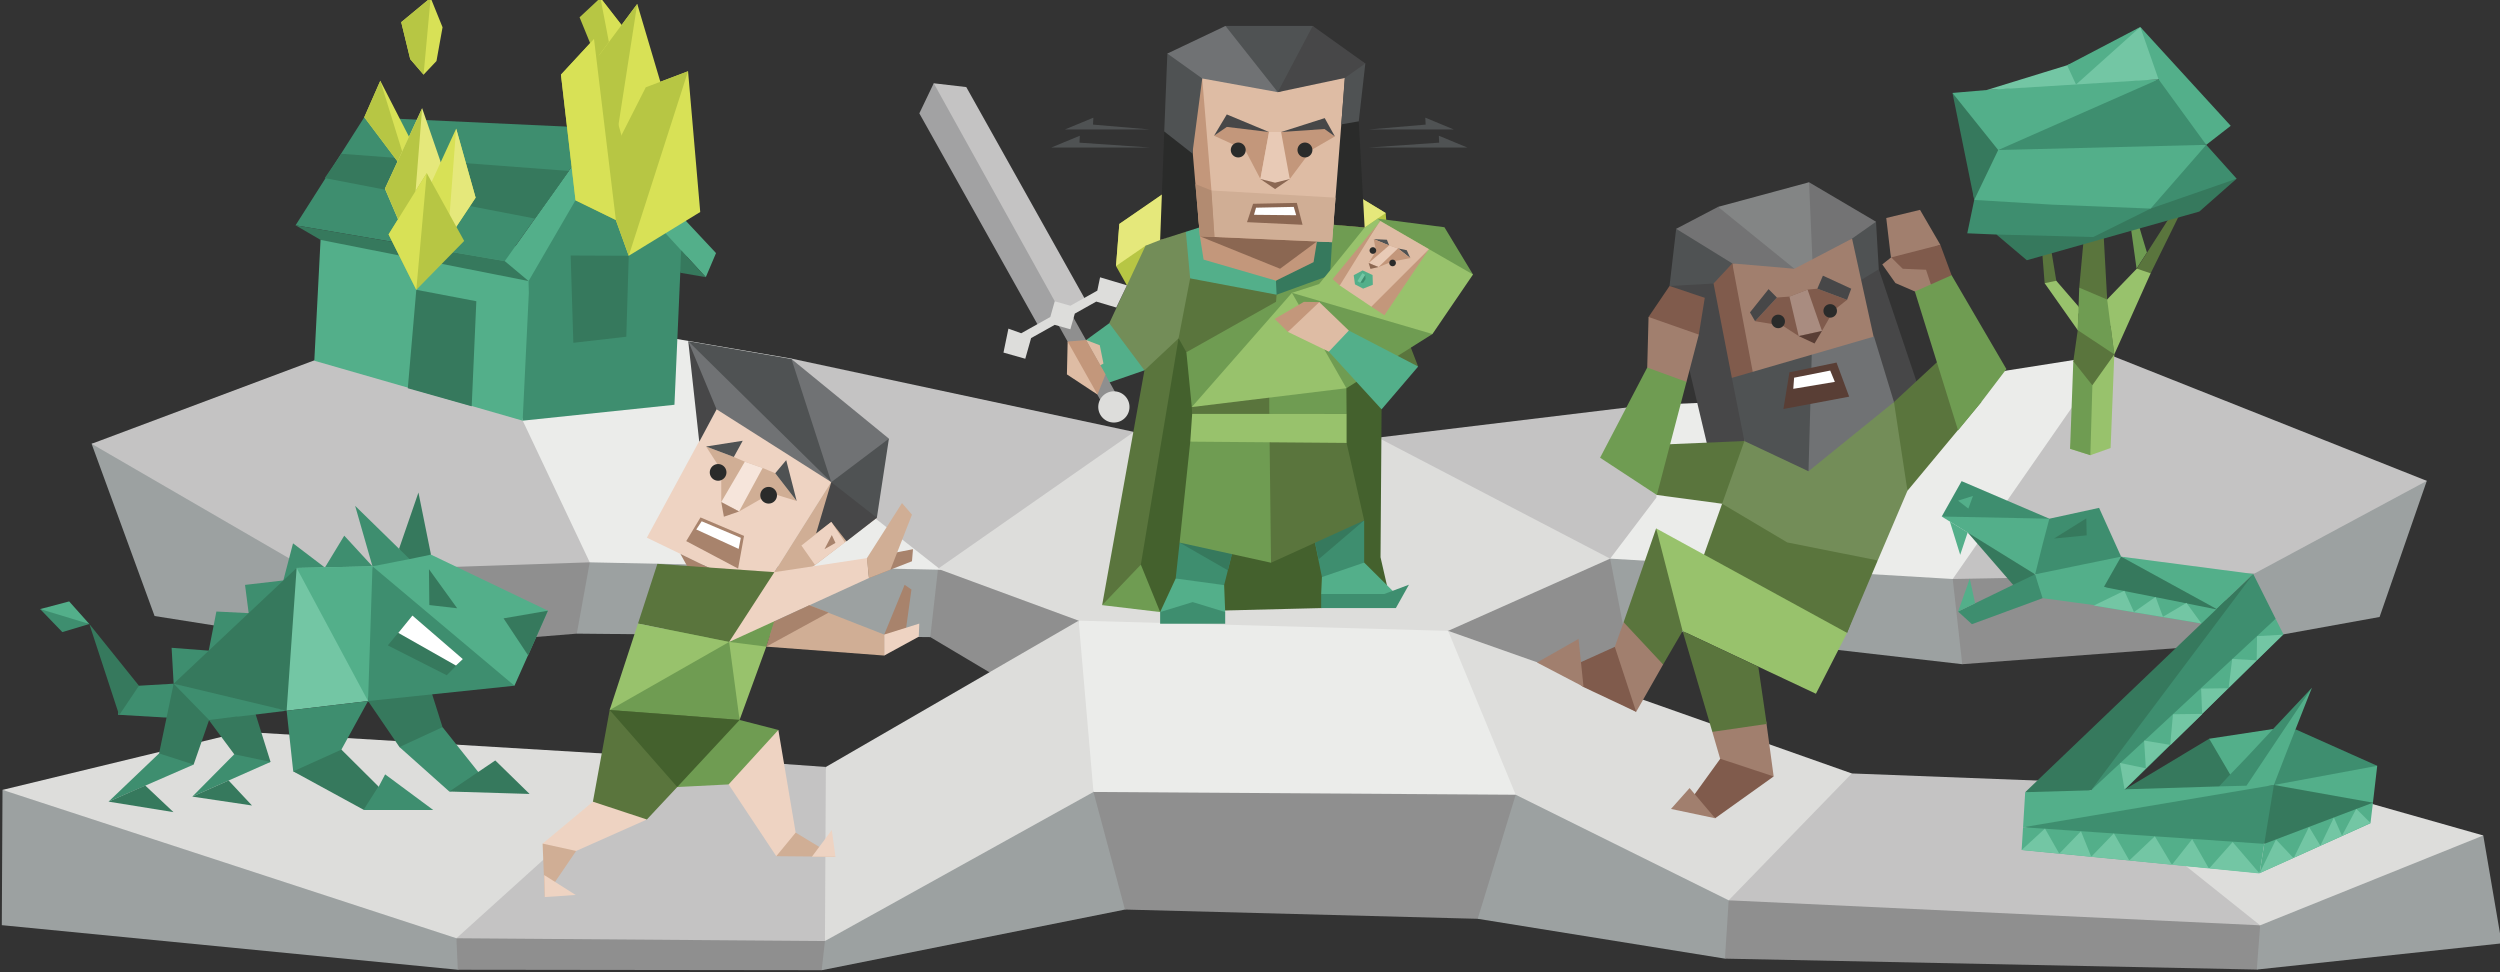 <svg id="ILLUSTRATION" xmlns="http://www.w3.org/2000/svg" viewBox="0 0 900 350"><rect x="0" y="0" width="900" height="350" fill="#333333" stroke="none"/><defs><style>.cls-1,.cls-19{fill:#2a2b2a;}.cls-1{opacity:0.1;}.cls-2{fill:#9ca1a1;}.cls-3{fill:#8f8f8f;}.cls-4{fill:#c4c3c3;}.cls-5{fill:#ebecea;}.cls-6{fill:#dddddb;}.cls-7{fill:#3e8e6f;}.cls-8{fill:#53af8a;}.cls-9{fill:#36795d;}.cls-10{fill:#b7c644;}.cls-11{fill:#d8e156;}.cls-12{fill:#e5e87b;}.cls-13{fill:#6f9c52;}.cls-14{fill:#98c26c;}.cls-15{fill:#5a753d;}.cls-16{fill:#73c6a4;}.cls-17{fill:#44612d;}.cls-18{fill:#738d58;}.cls-20{fill:#debca4;}.cls-21{fill:#c3977b;}.cls-22{fill:#8b6752;}.cls-23{fill:#e8cab6;}.cls-24{fill:#474748;}.cls-25{fill:#4f5253;}.cls-26{fill:#707274;}.cls-27{fill:#d0ae95;}.cls-28{fill:#b28b71;}.cls-29{fill:#a2a2a3;}.cls-30{fill:#fff;}.cls-31{fill:#737374;}.cls-32{fill:#838585;}.cls-33{fill:#a17f6e;}.cls-34{fill:#805b4c;}.cls-35{fill:#a98c80;}.cls-36{fill:#593e35;}.cls-37{fill:#eed3c2;}.cls-38{fill:#a8836c;}.cls-39{fill:#f6e5db;}</style></defs><title>diplomats_Protagonist_ENFJ_weaknesses</title><g id="shadows"><polygon class="cls-1" points="720.98 159.11 753.65 152.27 788.15 163.44 751.65 168.94 720.98 159.11"/><polygon class="cls-1" points="680.4 302.61 799.98 289.77 854.15 289.61 872.77 294.86 806.02 327.48 680.4 302.61"/><polygon class="cls-1" points="18.82 285.11 147.65 272.11 222.98 287.61 84.98 303.77 18.82 285.11"/><polygon class="cls-1" points="387.9 219.36 452.65 201.36 524.65 222.36 448.4 236.86 387.9 219.36"/><polygon class="cls-1" points="165.9 318.61 231.15 305.86 320.4 307.61 217.9 331.61 165.9 318.61"/><polygon class="cls-1" points="87.98 139.44 113.15 129.86 185.98 122.11 238.98 132.11 264.98 143.44 193.98 163.77 87.98 139.44"/><polygon class="cls-1" points="541.9 261.36 574.9 294.11 644.15 299.61 600.65 267.61 541.9 261.36"/></g><polygon class="cls-2" points="223.65 316.11 164.81 349.11 0.65 333.06 0.9 284.36 223.65 316.11"/><polygon class="cls-3" points="340.31 325.11 295.81 349.27 164.81 349.11 164.31 337.77 329.98 309.11 340.31 325.11"/><polygon class="cls-2" points="428.65 315.11 404.98 327.44 295.81 349.27 296.98 338.77 403.98 260.44 428.65 315.11"/><polygon class="cls-3" points="559.65 322.11 531.98 330.77 404.98 327.44 393.65 285.11 554.98 258.77 559.65 322.11"/><polygon class="cls-2" points="660.98 313.11 620.98 345.11 531.98 330.77 545.65 286.11 605.32 281.44 660.98 313.11"/><polygon class="cls-3" points="855.65 327.77 812.46 349.04 620.98 345.11 622.32 324.11 850.32 310.11 855.65 327.77"/><polygon class="cls-2" points="863.32 297.11 893.98 300.77 900.61 339.61 812.46 349.04 813.65 333.11 863.32 297.11"/><polygon class="cls-3" points="643.65 185.11 588.98 230.44 548.32 260.44 486.31 221.11 602.98 159.77 643.65 185.11"/><polygon class="cls-2" points="768.32 181.77 706.4 239.11 584.32 225.11 579.65 201.11 702.98 151.11 768.32 181.77"/><polygon class="cls-3" points="822.98 208.44 804.32 231.77 706.4 239.11 702.98 208.44 807.65 177.11 822.98 208.44"/><polygon class="cls-2" points="793.65 170.44 873.65 173.11 856.65 222.11 821.65 228.44 761.65 186.44 793.65 170.44"/><polygon class="cls-3" points="301.31 185.11 334.9 229.36 391.65 263.11 407.31 212.11 328.65 170.11 301.31 185.11"/><path class="cls-2" d="M187.32,186.44l20.33,41.67,127.25,1.25,3.25-28.75s-39.5-26.17-40.5-26.17S187.32,186.44,187.32,186.44Z"/><polygon class="cls-3" points="74.65 160.11 133.65 234.11 207.65 228.11 212.31 202.44 74.65 160.11"/><polygon class="cls-2" points="108.65 150.11 32.98 159.77 55.65 221.77 133.65 234.11 108.65 150.11"/><polygon class="cls-4" points="714.98 161.11 759.15 127.61 873.65 173.11 811.65 206.44 702.98 208.44 714.98 161.11"/><polygon class="cls-5" points="546.32 167.11 594.98 145.77 677.65 142.11 722.65 133.36 759.15 127.61 702.98 208.44 579.65 201.11 546.32 167.11"/><polygon class="cls-4" points="502.98 195.77 457.65 157.77 474.31 133.77 491.31 158.11 595.98 145.44 596.32 179.11 579.65 201.11 502.98 195.77"/><polygon class="cls-4" points="225.65 158.44 168.15 109.11 32.98 159.77 112.31 205.77 212.31 202.44 225.65 158.44"/><polygon class="cls-5" points="347.65 166.44 338.65 205.11 212.31 202.44 168.15 109.11 284.98 129.11 347.65 166.44"/><polygon class="cls-4" points="376.65 188.61 338.65 205.11 301.31 175.77 284.98 129.11 407.98 155.44 403.65 181.11 376.65 188.61"/><polygon class="cls-6" points="426.65 238.61 388.31 223.44 337.65 204.77 426.65 142.61 497.15 158.11 579.65 201.11 521.32 227.11 426.65 238.61"/><polygon class="cls-5" points="388.31 223.44 521.32 227.11 554.98 262.77 545.65 286.11 393.65 285.11 381.98 254.11 388.31 223.44"/><polygon class="cls-6" points="770.32 324.11 813.65 333.11 893.98 300.77 846.98 287.44 764.98 298.11 770.32 324.11"/><polygon class="cls-4" points="601.98 277.77 622.32 324.11 813.65 333.11 749.15 281.61 666.65 278.44 601.98 277.77"/><polygon class="cls-6" points="286.98 300.11 297.31 276.11 388.31 223.44 393.65 285.11 296.98 338.77 286.98 300.11"/><polygon class="cls-4" points="166.65 293.11 164.31 337.77 296.98 338.77 297.31 276.11 231.98 271.44 166.65 293.11"/><polygon class="cls-6" points="0.9 284.36 164.31 337.77 236.65 272.44 87.31 263.44 0.9 284.36"/><polygon class="cls-6" points="521.32 227.11 545.65 286.11 622.32 324.11 666.65 278.44 521.32 227.11"/><polygon class="cls-7" points="249.37 86.56 244.9 98.2 242.8 145.72 188.15 151.44 182.86 123.67 189.94 88.75 215.06 52.08 249.37 86.56"/><polygon class="cls-8" points="113.15 129.86 188.15 151.44 190.38 105.47 189.94 88.75 115.4 86.36 113.15 129.86"/><polygon class="cls-8" points="215.5 57.77 190.29 101.18 181.72 94 215.67 46.13 215.5 57.77"/><polygon class="cls-8" points="254.09 99.78 215.5 57.77 215.67 46.13 257.77 91.11 254.09 99.78"/><polygon class="cls-9" points="244.9 98.2 254.09 99.78 245.25 90.15 245.08 93.04 244.9 98.2"/><polygon class="cls-7" points="131.14 42.2 215.67 46.13 181.72 94 106.4 81.11 131.14 42.2"/><polygon class="cls-9" points="199.05 69.67 192.57 78.69 116.9 64.11 122.9 55.36 204.82 61.54 199.05 69.67"/><polygon class="cls-9" points="190.29 101.18 115.4 86.36 106.4 81.11 181.72 94 190.29 101.18"/><polygon class="cls-9" points="171.48 108.44 149.87 104.33 146.81 139.77 169.81 146.27 171.48 108.44"/><polygon class="cls-9" points="226.35 92.08 205.44 91.99 206.4 123.41 225.47 121.22 226.35 92.08"/><polygon class="cls-10" points="216.15 -0.77 227.05 13.23 216.9 26.44 208.65 6.23 216.15 -0.77"/><polygon class="cls-11" points="216.15 -0.77 227.05 13.23 220.49 21.8 216.15 -0.77"/><polygon class="cls-11" points="239.3 34.76 229.41 1.41 212.35 24.34 220.93 56.02 239.3 34.76"/><polygon class="cls-10" points="229.41 1.41 212.35 24.34 220.93 56.02 229.41 1.41"/><polygon class="cls-11" points="247.7 25.65 232.48 31.43 216.11 63.72 226.35 92.08 252.08 76.32 247.7 25.65"/><polygon class="cls-10" points="247.7 25.65 232.48 31.43 216.11 63.72 226.35 92.08 247.7 25.65"/><polygon class="cls-10" points="213.84 14.02 201.94 26.88 207.19 72.12 221.71 79.21 226.18 57.33 213.84 14.02"/><polygon class="cls-11" points="213.84 14.02 201.94 26.88 207.19 72.12 221.71 79.21 213.84 14.02"/><polygon class="cls-11" points="155.03 -0.78 144.44 7.98 147.68 21.28 152.49 26.88 157.13 21.98 159.32 9.82 155.03 -0.78"/><polygon class="cls-10" points="155.03 -0.78 144.44 7.98 147.68 21.28 152.49 26.88 155.03 -0.78"/><polygon class="cls-11" points="136.91 29.07 131.14 42.2 147.85 64.42 149.87 54.36 136.91 29.07"/><polygon class="cls-10" points="136.91 29.07 131.14 42.2 147.85 64.42 136.91 29.07"/><polygon class="cls-12" points="151.97 38.96 138.58 67.92 147.94 89.8 163.52 72.47 151.97 38.96"/><polygon class="cls-10" points="151.97 38.96 138.58 67.92 147.94 89.8 151.97 38.96"/><polygon class="cls-11" points="164.22 46.31 153.1 70.46 161.16 86.3 171.22 71.16 164.22 46.31"/><polygon class="cls-12" points="161.16 86.3 171.22 71.16 164.22 46.31 161.16 86.3"/><polygon class="cls-10" points="153.63 62.32 139.89 84.38 149.87 104.33 167.1 86.74 153.63 62.32"/><polygon class="cls-11" points="153.63 62.32 139.89 84.38 149.87 104.33 153.63 62.32"/><g id="tree"><path class="cls-13" d="M769.43,78.91c-.53-1.15,3.47,12,3.47,12l-3.74,5.78-2.49-17.88Z"/><polygon class="cls-14" points="759.82 161.29 761.15 127.58 755.91 128.11 750.13 129.35 745.23 161.56 752.53 163.87 759.82 161.29"/><polygon class="cls-13" points="749.68 127.49 746.39 130.07 745.23 161.56 752.53 163.87 753.42 133.09 753.42 127.93 749.68 127.49"/><polygon class="cls-15" points="788.55 69.31 774.23 98.4 769.61 102.31 769.25 96.71 786.69 69.39 788.55 69.31"/><polygon class="cls-14" points="774.23 98.4 761.15 127.58 755.28 111.21 769.25 96.71 774.23 98.4"/><polygon class="cls-15" points="737.94 87.01 740.25 100.98 740.7 103.03 736.07 101.95 734.91 87.28 737.94 87.01"/><polygon class="cls-14" points="740.25 101.07 748.25 110.32 751.9 118.15 747.99 118.86 736.07 101.95 740.25 101.07"/><polygon class="cls-15" points="761.15 127.58 759.82 117.35 748.17 112.81 747.99 118.86 746.39 130.07 753.24 138.69 761.15 127.58"/><polygon class="cls-13" points="761.15 127.58 758.58 107.83 753.95 101.95 748.52 103.56 747.99 118.86 761.15 127.58"/><polygon class="cls-15" points="758.58 107.83 756.98 78.65 750.84 78.38 748.52 103.56 758.58 107.83"/><polygon class="cls-9" points="791.76 76.16 729.66 93.68 718.72 84.43 740.52 73.76 782.77 68.33 805.19 64.33 791.76 76.16"/><polygon class="cls-7" points="718.72 84.43 708.22 83.99 710.72 71.97 736.16 63.88 771.47 71.18 779.13 61.57 794.25 52.14 805.19 64.33 774.23 75.09 753.59 85.32 718.72 84.43"/><polygon class="cls-8" points="710.72 71.97 709.29 59.61 716.14 53.83 720.41 51.07 721.3 53.12 786.42 50.8 794.25 52.14 774.23 75.09 738.74 73.67 710.72 71.97"/><polygon class="cls-9" points="710.72 71.97 702.89 33.46 718.36 43.87 719.35 54.01 710.72 71.97"/><polygon class="cls-8" points="702.89 33.46 749.77 29.45 777.08 28.56 755.64 42 719.35 54.01 702.89 33.46"/><polygon class="cls-16" points="715.25 32.39 744.16 23.49 757.06 18.6 770.5 9.71 780.28 26.07 777.08 28.56 715.25 32.39"/><polygon class="cls-8" points="744.16 23.49 770.5 9.71 747.37 30.43 744.16 23.49"/><polygon class="cls-8" points="770.5 9.71 803.06 45.29 794.25 52.14 782.24 43.51 777.08 28.56 770.5 9.71"/><polygon class="cls-7" points="777.08 28.56 719.35 54.01 794.25 52.14 777.08 28.56"/></g><polygon class="cls-17" points="496.99 200.62 497.37 147.36 491.27 118.99 459.58 106.09 419.01 116.95 403.78 208.26 417.65 220.34 475.62 218.91 500.9 217.69 496.99 200.62"/><polygon class="cls-15" points="424.28 121.82 418.62 114.42 412 133.32 396.77 217.85 405.98 211.81 410.7 203.27 424.28 121.82"/><polygon class="cls-8" points="408.81 114.42 399.33 116.36 391.01 122.41 394.13 139.5 412 133.32 408.81 114.42"/><polygon class="cls-7" points="491.1 187.34 473.24 194.61 475.89 207.74 485.08 207.74 491.1 202.53 491.1 187.34"/><polygon class="cls-8" points="491.1 202.53 502.51 213.85 491.48 216.34 475.62 213.85 475.89 207.74 491.1 202.53"/><polygon class="cls-7" points="502.51 218.91 475.62 218.91 475.62 213.85 498.31 213.85 507.22 210.49 502.51 218.91"/><polygon class="cls-9" points="491.1 187.34 474.73 201.32 473.24 194.61 482.17 187.34 491.1 187.34"/><polygon class="cls-10" points="421.47 67.88 402.96 80.62 401.76 95.77 414.42 118.27 501.52 110.5 498.84 76.69 489.61 71.09 421.47 67.88"/><polygon class="cls-12" points="489.61 71.09 421.47 67.88 402.96 80.62 401.76 95.77 412.4 88.45 491.27 81.9 498.84 76.69 489.61 71.09"/><polygon class="cls-7" points="443.49 199.48 440.69 210.64 431.5 211.74 423.25 208.26 424.66 195.34 443.49 199.48"/><polygon class="cls-8" points="423.25 208.26 417.65 220.34 441.07 220.34 440.69 210.64 423.25 208.26"/><polygon class="cls-7" points="441.07 224.55 417.65 224.55 417.65 220.34 429.36 216.75 441.07 220.34 441.07 224.55"/><polygon class="cls-9" points="424.66 195.34 442.03 205.32 443.49 199.48 437.72 194.36 424.66 195.34"/><polygon class="cls-15" points="456.94 149 443.49 191.34 457.57 202.58 491.1 187.34 484.77 159.45 474.1 145.36 456.94 149"/><polygon class="cls-13" points="428.5 158.99 424.66 195.34 457.57 202.58 456.94 149 428.5 158.99"/><polygon class="cls-15" points="484.77 94.56 491.27 81.9 510.53 131.96 484.04 128.73 481.72 122.01 484.77 94.56"/><polygon class="cls-15" points="426.88 83.19 448.06 94.29 467.27 109.11 456.94 149 429.18 149 429.05 146.54 431.42 131.57 427.1 126.8 417.65 109.93 426.88 83.19"/><polygon class="cls-13" points="459.58 106.09 456.92 139.66 456.94 149 484.77 149 484.64 132.74 491.27 81.9 477.69 80.62 477.21 86.27 477.21 86.27 471.44 86 468.41 99.05 459.58 106.09"/><polygon class="cls-13" points="417.65 220.34 396.77 217.85 410.7 203.27 417.65 220.34"/><polygon class="cls-14" points="429.18 149 484.77 149 484.77 159.45 428.5 158.99 429.18 149"/><polygon class="cls-18" points="399.33 116.36 412.4 88.45 429.03 81.95 433.76 81.25 428.45 100.21 424.28 121.82 412 133.32 399.33 116.36"/><polygon class="cls-9" points="459.33 101.03 466.99 93.07 471.44 86 479.53 87.18 478.82 99.11 459.58 106.09 455.01 102.01 459.33 101.03"/><polygon class="cls-8" points="459.33 101.03 459.58 106.09 428.45 100.21 426.88 83.19 433.76 81.25 441.56 89.72 459.33 101.03"/><polygon class="cls-19" points="431.7 81.9 429.91 51.81 426.18 44.08 419.13 47.33 417.65 86.39 431.7 81.9"/><polygon class="cls-19" points="489.15 43.68 491.27 81.9 480.06 80.92 478.27 39.94 489.15 43.68"/><polygon class="cls-20" points="479.53 87.18 443.49 85.48 433.29 78.19 428.45 22.86 484.78 20.43 479.53 87.18"/><polygon class="cls-21" points="474.1 86.92 437.24 82.08 432.8 28.25 426.18 17.71 431.97 85.08 433.29 93.46 459.33 101.03 472.88 94.37 474.1 86.92"/><polygon class="cls-22" points="453.74 64.44 459.02 68.06 464.31 64.44 453.74 64.44"/><polygon class="cls-21" points="437.06 48.86 448.26 53.97 453.74 64.44 456.85 47.53 442.06 44.86 437.06 48.86"/><polygon class="cls-21" points="464.31 64.44 472.17 53.97 480.56 49.11 476.56 45.52 470.81 45.77 461.19 47.53 461.19 58.01 464.31 64.44"/><polygon class="cls-23" points="464.31 64.44 459.02 65.77 453.74 64.44 456.85 47.53 461.19 47.53 464.31 64.44"/><polygon class="cls-24" points="461.19 47.53 476.81 46.44 480.56 49.11 476.9 42.52 461.19 47.53"/><polygon class="cls-24" points="456.85 47.53 441.65 45.69 437.06 48.86 441.65 41.19 456.85 47.53"/><polygon class="cls-22" points="460.82 96.75 474.1 86.92 431.97 85.08 460.82 96.75"/><polygon class="cls-25" points="419.13 47.33 420.25 19.28 431.97 16.35 441.17 9.34 472.58 9.34 479.53 17.71 491.52 22.86 489.15 43.68 482.87 44.77 484.32 25.22 460 33.18 433.71 21.34 429.26 55.27 419.13 47.33"/><polygon class="cls-26" points="460 33.18 441.17 9.34 420.25 19.28 432.8 28.25 460 33.18"/><polygon class="cls-27" points="436.12 68.57 480.79 71.16 479.53 87.18 437.21 85.31 436.12 68.57"/><polygon class="cls-24" points="472.58 9.34 460 33.18 484.1 28.07 491.52 22.86 472.58 9.34"/><polygon class="cls-28" points="436.12 68.57 430.35 66.25 431.97 85.08 437.21 85.31 436.12 68.57"/><path class="cls-19" d="M472.46,54a2.68,2.68,0,1,1-2.68-2.68A2.68,2.68,0,0,1,472.46,54Z"/><path class="cls-19" d="M448.45,54a2.68,2.68,0,1,1-2.67-2.68A2.68,2.68,0,0,1,448.45,54Z"/><polygon class="cls-13" points="465.1 105.42 427.1 126.8 429.05 146.54 464.79 130.77 484.7 139.76 515.68 120.25 508.19 109.36 530.28 98.82 519.99 81.8 495.97 78.71 486.77 104.33 465.1 105.42"/><polygon class="cls-14" points="429.05 146.54 484.7 139.76 465.1 105.42 429.05 146.54"/><polygon class="cls-14" points="515.68 120.25 530.28 98.82 511.94 88.27 496.9 79.56 495.97 78.71 491.28 81.91 474.87 102.26 465.1 105.42 515.68 120.25"/><polygon class="cls-20" points="514.42 89.71 496.9 79.56 481.77 101.61 482.31 102.77 493.69 110.4 496.94 110.86 514.42 89.71"/><path class="cls-21" d="M496.9,79.56l-17.17,20.92,2.59,2.29,14.45-23.34Zm-3.21,30.84,4.71,3.08,16-23.77Z"/><polygon class="cls-25" points="503.26 89.42 507.73 92.92 506.43 90.08 503.26 89.42"/><polygon class="cls-25" points="494.54 86.09 500.1 88.36 499.29 86.31 494.54 86.09"/><polygon class="cls-21" points="492.71 94.69 495.35 90.34 494.54 86.09 500.1 88.36 503.26 89.42 507.73 92.92 501.15 94.17 496.27 96.14 492.71 94.69"/><polygon class="cls-23" points="500.1 88.36 492.71 94.69 496.27 96.14 503.26 89.42 500.1 88.36"/><polygon class="cls-22" points="493.37 96.81 492.71 94.69 496.27 96.14 493.37 96.81"/><path class="cls-19" d="M495.43,90.19A1.19,1.19,0,1,1,494.24,89,1.18,1.18,0,0,1,495.43,90.19Z"/><path class="cls-19" d="M502.52,94.66a1.19,1.19,0,1,1-1.19-1.19A1.18,1.18,0,0,1,502.52,94.66Z"/><polygon class="cls-8" points="490.54 97.35 494.13 99.02 494.22 102.51 490.73 103.91 487.79 102.37 487.33 99.07 490.54 97.35"/><polygon class="cls-7" points="490.1 99.67 491.47 98.97 491.61 100.46 490.76 101.77 489.7 101.81 490.1 99.67"/><polygon class="cls-16" points="490.45 98.32 488.68 101.21 489.7 101.81 491.47 98.97 490.45 98.32"/><polygon class="cls-8" points="510.53 131.96 485.58 119 476.99 118.45 478.37 126.6 497.37 147.36 510.53 131.96"/><polygon class="cls-21" points="476.81 115 474.95 108.76 469.4 108.67 458.87 114.81 463.65 119.48 476.81 115"/><polygon class="cls-20" points="485.58 119 478.37 126.6 463.65 119.48 474.95 108.76 485.58 119"/><polygon class="cls-20" points="390.65 126.01 391.01 122.41 395.92 124.29 397.25 130.89 394.71 132.19 390.65 126.01"/><rect class="cls-3" x="367.52" y="30.17" width="6.04" height="123.9" transform="translate(2.23 192.8) rotate(-29.25)"/><path class="cls-6" d="M396.09,149.24a5.62,5.62,0,1,1,7.65,2.16A5.62,5.62,0,0,1,396.09,149.24Z"/><polygon class="cls-4" points="347.86 31.35 336.15 29.98 336.81 43.38 379.88 114.98 391.12 108.6 347.86 31.35"/><polygon class="cls-29" points="374.23 118.06 382.48 113.44 336.15 29.98 330.96 40.81 374.23 118.06"/><polygon class="cls-6" points="363.03 118.31 361.25 126.93 369.1 129.15 371.2 121.71 379.69 116.95 385.33 118.54 386.93 112.9 394.65 108.57 401.86 110.71 405.69 102.72 396.03 99.83 395.03 104.63 385.34 110.06 379.7 108.47 378.11 114.11 367.64 119.97 363.03 118.31"/><polyline class="cls-21" points="386.75 131.76 384.35 122.96 391.01 122.41 397.99 134.76 395.09 142.04 386.62 131.67"/><polygon class="cls-20" points="384.35 122.96 384.09 134.78 395.09 142.04 384.35 122.96"/><polygon class="cls-22" points="451.11 73.36 466.86 73.04 468.92 80.92 448.92 79.98 451.11 73.36"/><polygon class="cls-30" points="452.17 74.77 465.75 74.48 466.63 77.48 451.44 77.33 452.17 74.77"/><polygon class="cls-25" points="492.73 46.61 523.36 46.61 513.11 42.36 513.23 44.86 492.73 46.61"/><polygon class="cls-25" points="492.73 53.11 528.23 53.11 517.98 48.86 518.11 51.36 492.73 53.11"/><polygon class="cls-25" points="413.98 46.61 383.36 46.61 393.61 42.36 393.48 44.86 413.98 46.61"/><polygon class="cls-25" points="413.98 53.11 378.48 53.11 388.73 48.86 388.61 51.36 413.98 53.11"/><polygon class="cls-24" points="670.73 91.64 676.36 96.93 693.09 146.73 657.8 159.82 670.73 91.64"/><polygon class="cls-25" points="664.86 81.83 675.36 79.82 676.36 96.93 651.89 111.76 664.86 81.83"/><polygon class="cls-31" points="645.58 79.5 651.25 65.61 675.36 79.82 666.74 85.89 646.54 101.06 645.58 79.5"/><polygon class="cls-32" points="621.39 81.42 618.51 74.47 651.25 65.61 652.77 100.34 642.23 105.37 621.39 81.42"/><polygon class="cls-24" points="611.8 95.79 601.03 102.97 615.64 164.53 647.02 166.21 629.53 91.48 611.8 95.79"/><polygon class="cls-25" points="624.98 85.25 603.42 82.37 601.03 102.97 616.88 102.06 637.67 101.3 624.98 85.25"/><polygon class="cls-31" points="647.98 99.38 645.98 96.75 618.51 74.47 603.42 82.37 623.62 94.83 647.98 99.38"/><polygon class="cls-33" points="680.55 91.24 679.05 78.48 691.21 75.55 698.52 88.12 681.15 95.31 680.55 91.24"/><polygon class="cls-34" points="704.15 106.69 702.83 102.14 702.57 99.08 698.52 88.12 680.79 92.67 686.28 98.56 693.25 103.81 704.15 106.69"/><polygon class="cls-33" points="697.68 110.16 689.35 104.93 682.35 101.9 677.62 95.19 680.79 92.67 684.98 96.75 693.37 97.11 697.68 110.16"/><polygon class="cls-15" points="611.93 203.93 619.96 181.35 649.22 176.17 669.12 185.53 674.97 201.09 664.94 227.84 611.93 203.93"/><polygon class="cls-15" points="675.98 201.76 664.94 227.84 638.35 215.97 647.21 182.53 675.98 201.76"/><polygon class="cls-14" points="596.21 190.22 664.94 227.84 653.73 249.75 605.74 227.18 596.71 217.98 596.21 190.22"/><polygon class="cls-33" points="581.33 232.86 584.5 224 595.87 225.67 598.72 239.22 589.02 256.27 577.14 249.59 581.33 232.86"/><polygon class="cls-15" points="584.5 224 596.21 190.22 605.74 227.18 598.72 239.22 584.5 224"/><polygon class="cls-34" points="562.43 241.39 581.33 232.86 589.02 256.27 569.9 247.27 562.43 241.39"/><path class="cls-33" d="M568.28,230l1.79,17.25-16.75-8.75Z"/><polygon class="cls-33" points="616.44 263.47 620.62 277.85 638.52 279.52 635.84 259.78 623.47 253.6 616.44 263.47"/><polygon class="cls-15" points="605.74 227.18 616.44 263.47 616.44 263.47 636.01 260.62 633 240.05 605.74 227.18"/><polygon class="cls-34" points="608.41 288.22 619.29 273.16 638.52 279.52 617.45 294.57 608.41 288.22"/><polygon class="cls-33" points="601.56 291.22 608.25 283.7 617.45 294.57 601.56 291.22"/><polygon class="cls-18" points="643.42 195.28 619.96 181.35 611.43 168.14 627.98 158.78 638.63 154.63 647.88 166.47 656.58 154.1 681.83 144.73 692.87 152.59 686.68 176.68 675.98 201.76 643.42 195.28"/><polygon class="cls-15" points="588.35 160.45 627.98 158.78 619.96 181.35 596.47 178.19 588.35 160.45"/><polygon class="cls-15" points="697.88 129.85 681.83 144.73 686.68 176.68 713.27 144.73 697.88 129.85"/><polygon class="cls-13" points="689.35 104.93 704.91 154.93 713.27 144.73 722.3 132.86 702.57 99.08 689.35 104.93"/><polygon class="cls-33" points="623.62 94.83 645.98 96.75 666.74 85.89 674.56 121.5 627.98 158.78 623.62 94.83"/><polygon class="cls-34" points="631.83 115.63 641.86 117.31 647.54 120.99 655.91 119.14 660.09 111.79 664.94 107.94 654.24 103.93 650.73 104.26 644.2 106.77 639.69 107.11 631.83 115.63"/><polygon class="cls-34" points="616.88 102.06 623.62 94.83 632.16 140.1 623.47 136.03 616.88 102.06"/><polygon class="cls-35" points="644.2 106.77 650.73 104.26 655.91 119.14 647.54 120.99 644.2 106.77"/><polygon class="cls-36" points="653.23 123.66 647.54 120.99 655.91 119.14 653.23 123.66"/><polygon class="cls-24" points="631.83 115.63 639.69 107.11 636.68 104.09 629.99 112.46 631.83 115.63"/><polygon class="cls-24" points="654.24 103.93 664.94 107.94 666.44 103.93 656.25 99.24 654.24 103.93"/><polygon class="cls-26" points="652.23 127.68 674.64 121.16 681.83 144.73 651.06 169.65 642.15 156.47 637.04 147.16 652.23 127.68"/><polygon class="cls-25" points="623.47 136.03 652.23 127.68 652.23 127.68 651.06 169.65 627.98 158.78 623.47 136.03"/><polygon class="cls-36" points="644.2 134.03 661.15 130.52 665.7 142.8 642.03 147.24 644.2 134.03"/><polygon class="cls-30" points="645.88 135.97 658.87 133.4 660.55 137.47 645.58 139.98 645.88 135.97"/><circle class="cls-19" cx="640.15" cy="115.71" r="2.44"/><circle class="cls-19" cx="658.87" cy="111.92" r="2.44"/><polygon class="cls-34" points="601.03 128.13 593.48 114.11 601.03 102.97 613.72 107.21 611.57 120.46 601.03 128.13"/><polygon class="cls-33" points="596.79 149.76 593 132.32 593.48 114.11 611.57 120.46 607.13 137.47 596.79 149.76"/><polygon class="cls-13" points="593 132.32 576.03 164.78 596.47 178.19 607.13 137.47 593 132.32"/><g id="snake"><polygon class="cls-7" points="699.02 185.95 706.18 173.21 737.77 186.73 724.08 192.2 699.02 185.95"/><polygon class="cls-7" points="704.9 220.16 724.72 210.54 724.98 206.11 732.65 206.76 738.79 208.85 735.34 215.35 709.89 224.71 704.9 220.16"/><polygon class="cls-8" points="709.12 208.32 704.9 220.16 711.04 217.17 709.12 208.32"/><polygon class="cls-8" points="701.96 187.77 705.67 199.74 708.36 191.68 701.96 187.77"/><polygon class="cls-9" points="724.72 210.54 708.36 191.68 725.88 196.1 732.65 206.76 724.72 210.54"/><polygon class="cls-7" points="755.67 182.83 737.77 186.73 729.33 195.06 732.65 206.76 748.13 209.11 763.6 200.39 755.67 182.83"/><polygon class="cls-8" points="753.76 217.82 735.34 215.35 733.8 210.54 732.65 206.76 749.66 203.25 763.6 200.39 767.95 213.26 753.76 217.82"/><polygon class="cls-9" points="804.39 218.21 791.22 222.63 769.23 217.56 757.46 211.19 763.6 200.39 789.69 208.97 804.39 218.21"/><path class="cls-8" d="M800.05,225.75,753.76,218l3.83-6.63s44.12,8.58,45.53,9.23Z"/><path class="cls-16" d="M792.5,224.45l-13.94-2.34,8.57-5.07Zm-13.94-2.34L753.76,218l11-5.34,3.46,7.68,7.79-5.46,2.69,7.28Z"/><polygon class="cls-8" points="763.6 200.39 811.17 206.63 798 219.25 763.6 200.39"/><polygon class="cls-7" points="752.73 284.54 768.85 254.76 811.17 206.63 819.23 222.76 808.1 237.46 763.73 277.38 752.73 284.54"/><polygon class="cls-9" points="729.07 285.19 811.17 206.63 752.73 284.54 738.41 288.7 729.07 285.19"/><polygon class="cls-8" points="819.23 222.76 822.04 228.36 754.27 294.69 745.44 291.3 819.23 222.76"/><path class="cls-16" d="M822,228.36l-9.59,9.36.13-8.71,9.46-.53Zm-9.59,9.36-10.1,9.89,1.28-10.41,8.69.52Zm-10.1,9.89L792.76,257l-10.49.13-1,11.18,11.51-11.18-.38-9.23,10-.14Zm-21.1,20.54-8.7,8.45-.64-10Zm-8.7,8.45-7.67,7.55-1.66-9.49Z"/><polygon class="cls-7" points="818.59 282.59 746.47 290.39 728.3 297.81 785.6 306.65 815.13 303.79 824.85 293.13 818.59 282.59"/><polygon class="cls-8" points="818.59 282.59 802.86 278.82 788.54 278.3 765.01 284.15 729.07 285.19 728.3 297.81 818.59 282.59"/><polygon class="cls-8" points="728.3 297.81 727.79 306 813.47 314.32 815.13 303.79 728.3 297.81"/><path class="cls-16" d="M727.79,306l13.56,1.3,7.8-8.06,3.71,9.23,13.68,1.3L761,300l-8.18,8.45-11.51-1.17-5.12-9Zm38.75,3.77,15.35,1.56,7.29-9.23,6,10.53-13.3-1.3-6.14-10.27Zm28.65,2.86,18.28,1.82-9.72-11.31-8.56,9.63Z"/><polygon class="cls-9" points="843.27 283.37 818.59 282.59 815.13 303.79 820.51 306.26 848.38 294.56 854.26 288.96 843.27 283.37"/><polygon class="cls-8" points="855.8 275.69 831.51 273.62 818.59 282.59 854.26 288.96 855.8 275.69"/><polygon class="cls-8" points="815.13 303.79 813.47 314.32 853.37 296.37 854.26 288.96 815.13 303.79"/><path class="cls-16" d="M813.47,314.32l12.15-5.46-6.26-6.63Zm12.15-5.46,9.72-4.42-4.09-6.76-5.5,11.18Zm9.72-4.42,7.8-3.51-2.94-6.63Zm7.8-3.51,10.23-4.68-5.11-5.07-5.12,9.62Z"/><polygon class="cls-7" points="832.27 247.61 818.2 275.95 808.74 282.85 798.89 283.11 798.26 271.01 818.33 262.43 832.27 247.61"/><polygon class="cls-8" points="832.27 247.61 826.39 262.56 827.67 274.53 818.59 282.59 808.74 282.85 832.27 247.61"/><polygon class="cls-9" points="765.01 284.15 795.31 265.94 806.83 270.62 802.86 278.82 798.89 283.11 765.01 284.15"/><polygon class="cls-8" points="818.33 262.43 795.31 265.94 802.86 278.82 808.87 272.57 818.33 262.43"/><polygon class="cls-7" points="826.39 262.56 855.8 275.69 818.59 282.59 822.81 271.66 826.39 262.56"/><polygon class="cls-9" points="739.43 193.88 751.07 186.6 751.2 192.72 739.43 193.88"/><polygon class="cls-8" points="704.9 180.23 710.27 178.54 708.61 183.09 704.9 180.23"/><polygon class="cls-8" points="699.02 185.95 737.77 186.73 735.34 195.97 732.65 206.76 699.02 185.95"/></g><g id="monster"><polygon class="cls-7" points="62.51 246.13 61.78 233.21 75.14 234.23 77.9 220.15 89.52 220.73 88.21 210.56 102 208.96 105.49 195.6 116.96 204.32 123.93 192.84 134.09 203.88 130.32 208.82 104.76 212.16 69.91 244.97 62.51 246.13"/><polygon class="cls-9" points="62.51 246.13 106.79 204.46 114.2 208.53 103.19 255.86 78.19 251.5 62.51 246.13"/><polygon class="cls-7" points="50.02 246.86 62.51 246.13 64.34 256.23 66.52 258.73 42.47 257.31 44.07 248.75 50.02 246.86"/><polygon class="cls-9" points="32.16 224.64 50.02 246.86 42.91 257.46 32.16 224.64"/><polygon class="cls-8" points="14.45 219.27 24.9 216.51 32.16 224.64 22.87 223.63 14.45 219.27"/><polygon class="cls-7" points="32.16 224.64 22.44 227.55 14.45 219.27 32.16 224.64"/><polygon class="cls-9" points="57.27 271.23 62.51 246.13 78.19 251.5 75.28 259.2 69.71 275.24 58.02 277.11 57.27 271.23"/><polygon class="cls-7" points="39.07 288.59 57.27 271.23 69.71 275.24 39.07 288.59"/><polygon class="cls-9" points="62.45 292.37 39.07 288.59 52.28 282.78 62.45 292.37"/><polygon class="cls-9" points="84.33 271.54 70.53 252.95 81.14 248.16 89.99 250.63 97.4 274.29 85.35 276.18 84.33 271.54"/><polygon class="cls-7" points="69.23 286.78 84.33 271.54 97.4 274.29 69.23 286.78"/><polygon class="cls-9" points="90.72 289.98 69.23 286.78 82.3 280.98 90.72 289.98"/><polygon class="cls-7" points="103.19 255.86 62.51 246.13 75.28 259.2 85.59 257.89 85.33 258.03 103.19 255.86"/><polygon class="cls-16" points="106.79 204.46 103.19 255.86 132.5 252.37 134.09 203.88 106.79 204.46"/><polygon class="cls-8" points="132.5 252.37 137.58 225.66 134.09 203.88 106.79 204.46 132.5 252.37"/><polygon class="cls-7" points="132.31 288.61 105.56 277.69 103.19 255.86 132.5 252.37 122.9 269.86 132.31 288.61"/><polygon class="cls-7" points="130.98 291.61 127.81 284.27 136.33 283.2 138.65 278.77 155.98 291.61 130.98 291.61"/><polygon class="cls-9" points="132.5 252.37 143.81 268.94 153.48 269.94 159.31 261.77 149.31 230.11 132.5 252.37"/><polygon class="cls-7" points="175.69 282.33 161.75 284.95 143.81 268.94 159.31 261.77 175.69 282.33"/><polygon class="cls-9" points="161.75 284.95 178.3 273.76 190.65 285.82 161.75 284.95"/><polygon class="cls-7" points="132.5 252.37 185.2 246.86 179.4 236.4 151.22 209.4 134.09 203.88 132.5 252.37"/><polygon class="cls-8" points="185.2 246.86 197.25 219.85 155.15 199.67 146.87 198.22 134.09 203.88 185.2 246.86"/><polygon class="cls-9" points="190.14 235.97 197.25 219.85 181.28 222.61 190.14 235.97"/><polygon class="cls-9" points="154.42 204.9 164.59 218.98 154.56 217.82 154.42 204.9"/><polygon class="cls-9" points="139.61 232.34 148.47 221.6 166.62 237.27 160.81 243.09 139.61 232.34"/><polygon class="cls-30" points="143.39 227.84 148.47 221.6 166.62 237.27 164.15 239.6 143.39 227.84"/><polygon class="cls-9" points="150.64 177.31 155.15 199.67 147.45 201.27 144.84 200.69 143.68 197.49 150.64 177.31"/><polygon class="cls-7" points="127.85 182.1 147.45 201.27 142.95 202.14 134.09 203.88 127.85 182.1"/><polygon class="cls-9" points="122.9 269.86 105.56 277.69 130.9 291.52 136.24 283.12 122.9 269.86"/></g><polygon class="cls-37" points="261.73 140.37 232.87 193.56 244.94 199.4 273.99 213.55 305.49 163.57 261.73 140.37"/><polygon class="cls-27" points="254.18 160.74 259.65 169.23 259.65 180.74 266.07 184.13 277.57 177.53 286.81 180.36 279.08 170.36 274.55 168.47 268.14 166.22 264.18 164.51 254.18 160.74"/><polygon class="cls-24" points="247.77 122.84 251.73 159.05 261.73 140.37 247.77 122.84"/><polygon class="cls-27" points="283.61 210.91 273.99 213.55 305.49 163.57 315.67 186.4 283.61 210.91"/><polygon class="cls-26" points="299.26 173.57 257.96 147.35 247.77 122.84 271.48 138.11 284.93 129.25 320.01 157.91 312.48 170.11 299.26 173.57"/><polygon class="cls-25" points="247.77 122.84 284.93 129.25 299.26 173.57 247.77 122.84"/><polygon class="cls-24" points="299.26 173.57 293.79 192.05 299.26 187.9 304.73 194.88 315.67 186.4 312.98 171.27 299.26 173.57"/><polygon class="cls-37" points="299.26 187.9 304.17 195.26 293.41 203.37 288.51 196.39 299.26 187.9"/><polygon class="cls-38" points="299.45 192.62 300.77 195.45 296.81 197.71 299.45 192.62"/><polygon class="cls-25" points="315.67 186.4 320.01 157.91 299.26 173.57 315.67 186.4"/><polygon class="cls-39" points="268.14 166.22 259.65 180.74 266.07 184.13 274.55 168.47 268.14 166.22"/><polygon class="cls-38" points="260.6 186.02 259.65 180.74 266.07 184.13 260.6 186.02"/><polygon class="cls-25" points="254.18 160.74 264.18 164.51 267.38 158.67 254.18 160.74"/><polygon class="cls-25" points="279.08 170.36 283.04 165.65 286.81 180.36 279.08 170.36"/><polygon class="cls-38" points="267.85 192.92 265.72 204.69 247.04 194.8 252.18 186.27 267.85 192.92"/><polygon class="cls-30" points="252.61 187.66 266.69 193.63 265.91 197.6 250.66 190.61 252.61 187.66"/><polygon class="cls-38" points="262.49 231.09 244.94 199.4 273.99 213.55 283.61 210.91 262.49 231.09"/><polygon class="cls-13" points="234.9 228.23 219.48 255.61 240.04 266.17 266.25 259.19 267.01 236.75 275.87 232.79 279.08 223.36 283.61 210.91 234.9 228.23"/><polygon class="cls-15" points="262.49 231.09 229.67 224.49 236.65 202.99 278.77 205.98 277.2 216.95 262.49 231.09"/><polygon class="cls-37" points="312.09 200.92 278.77 205.98 262.49 231.09 312.84 208.08 312.09 200.92"/><polygon class="cls-38" points="328.68 197.71 312.09 200.92 312.84 208.08 328.31 202.05 328.68 197.71"/><polygon class="cls-27" points="324.72 181.11 312.09 200.92 312.84 208.08 320.57 205.06 328.31 185.27 324.72 181.11"/><polygon class="cls-14" points="219.48 255.61 262.49 231.09 229.67 224.49 219.48 255.61"/><polygon class="cls-14" points="266.25 259.19 262.49 231.09 275.87 232.79 266.25 259.19"/><polygon class="cls-27" points="318.31 236 275.87 232.79 279.68 224.79 291.34 217.89 318.31 228.45 318.31 236"/><polygon class="cls-38" points="275.87 232.79 278.68 223.73 291.34 217.89 298.32 220.53 275.87 232.79"/><polygon class="cls-38" points="325.67 210.53 318.31 228.45 318.31 236 325.85 228.64 328.12 212.23 325.67 210.53"/><polygon class="cls-37" points="330.94 224.49 318.31 228.45 318.31 236 330.75 229.21 330.94 224.49"/><polygon class="cls-15" points="213.45 288.61 219.48 255.61 242.12 257.31 266.25 259.19 263.43 274.85 243.81 283.33 232.87 295.02 216.28 297.1 213.45 288.61"/><polygon class="cls-17" points="219.48 255.61 242.12 257.31 266.25 259.19 263.43 274.85 243.81 283.33 219.48 255.61"/><polygon class="cls-13" points="262.3 282.39 243.81 283.33 266.25 259.19 280.21 262.78 275.12 279.19 262.3 282.39"/><polygon class="cls-37" points="279.46 308.23 262.3 282.39 280.21 262.78 286.44 299.74 286.06 305.4 279.46 308.23"/><polygon class="cls-27" points="300.77 308.42 279.46 308.23 286.44 299.74 300.77 308.42"/><polygon class="cls-37" points="299.45 298.8 300.77 308.42 292.28 308.42 299.45 298.8"/><polygon class="cls-37" points="207.41 306.34 232.87 295.02 213.45 288.61 195.34 303.7 199.49 309.74 207.41 306.34"/><polygon class="cls-27" points="196.1 322.94 195.34 303.7 207.41 306.34 196.1 322.94"/><polygon class="cls-37" points="207.23 322.18 196.1 322.94 195.91 315.02 207.23 322.18"/><path class="cls-19" d="M261.52,170.06a3,3,0,1,1-3-3A3,3,0,0,1,261.52,170.06Z"/><path class="cls-19" d="M279.71,178.29a3,3,0,1,1-3-3A3,3,0,0,1,279.71,178.29Z"/></svg>